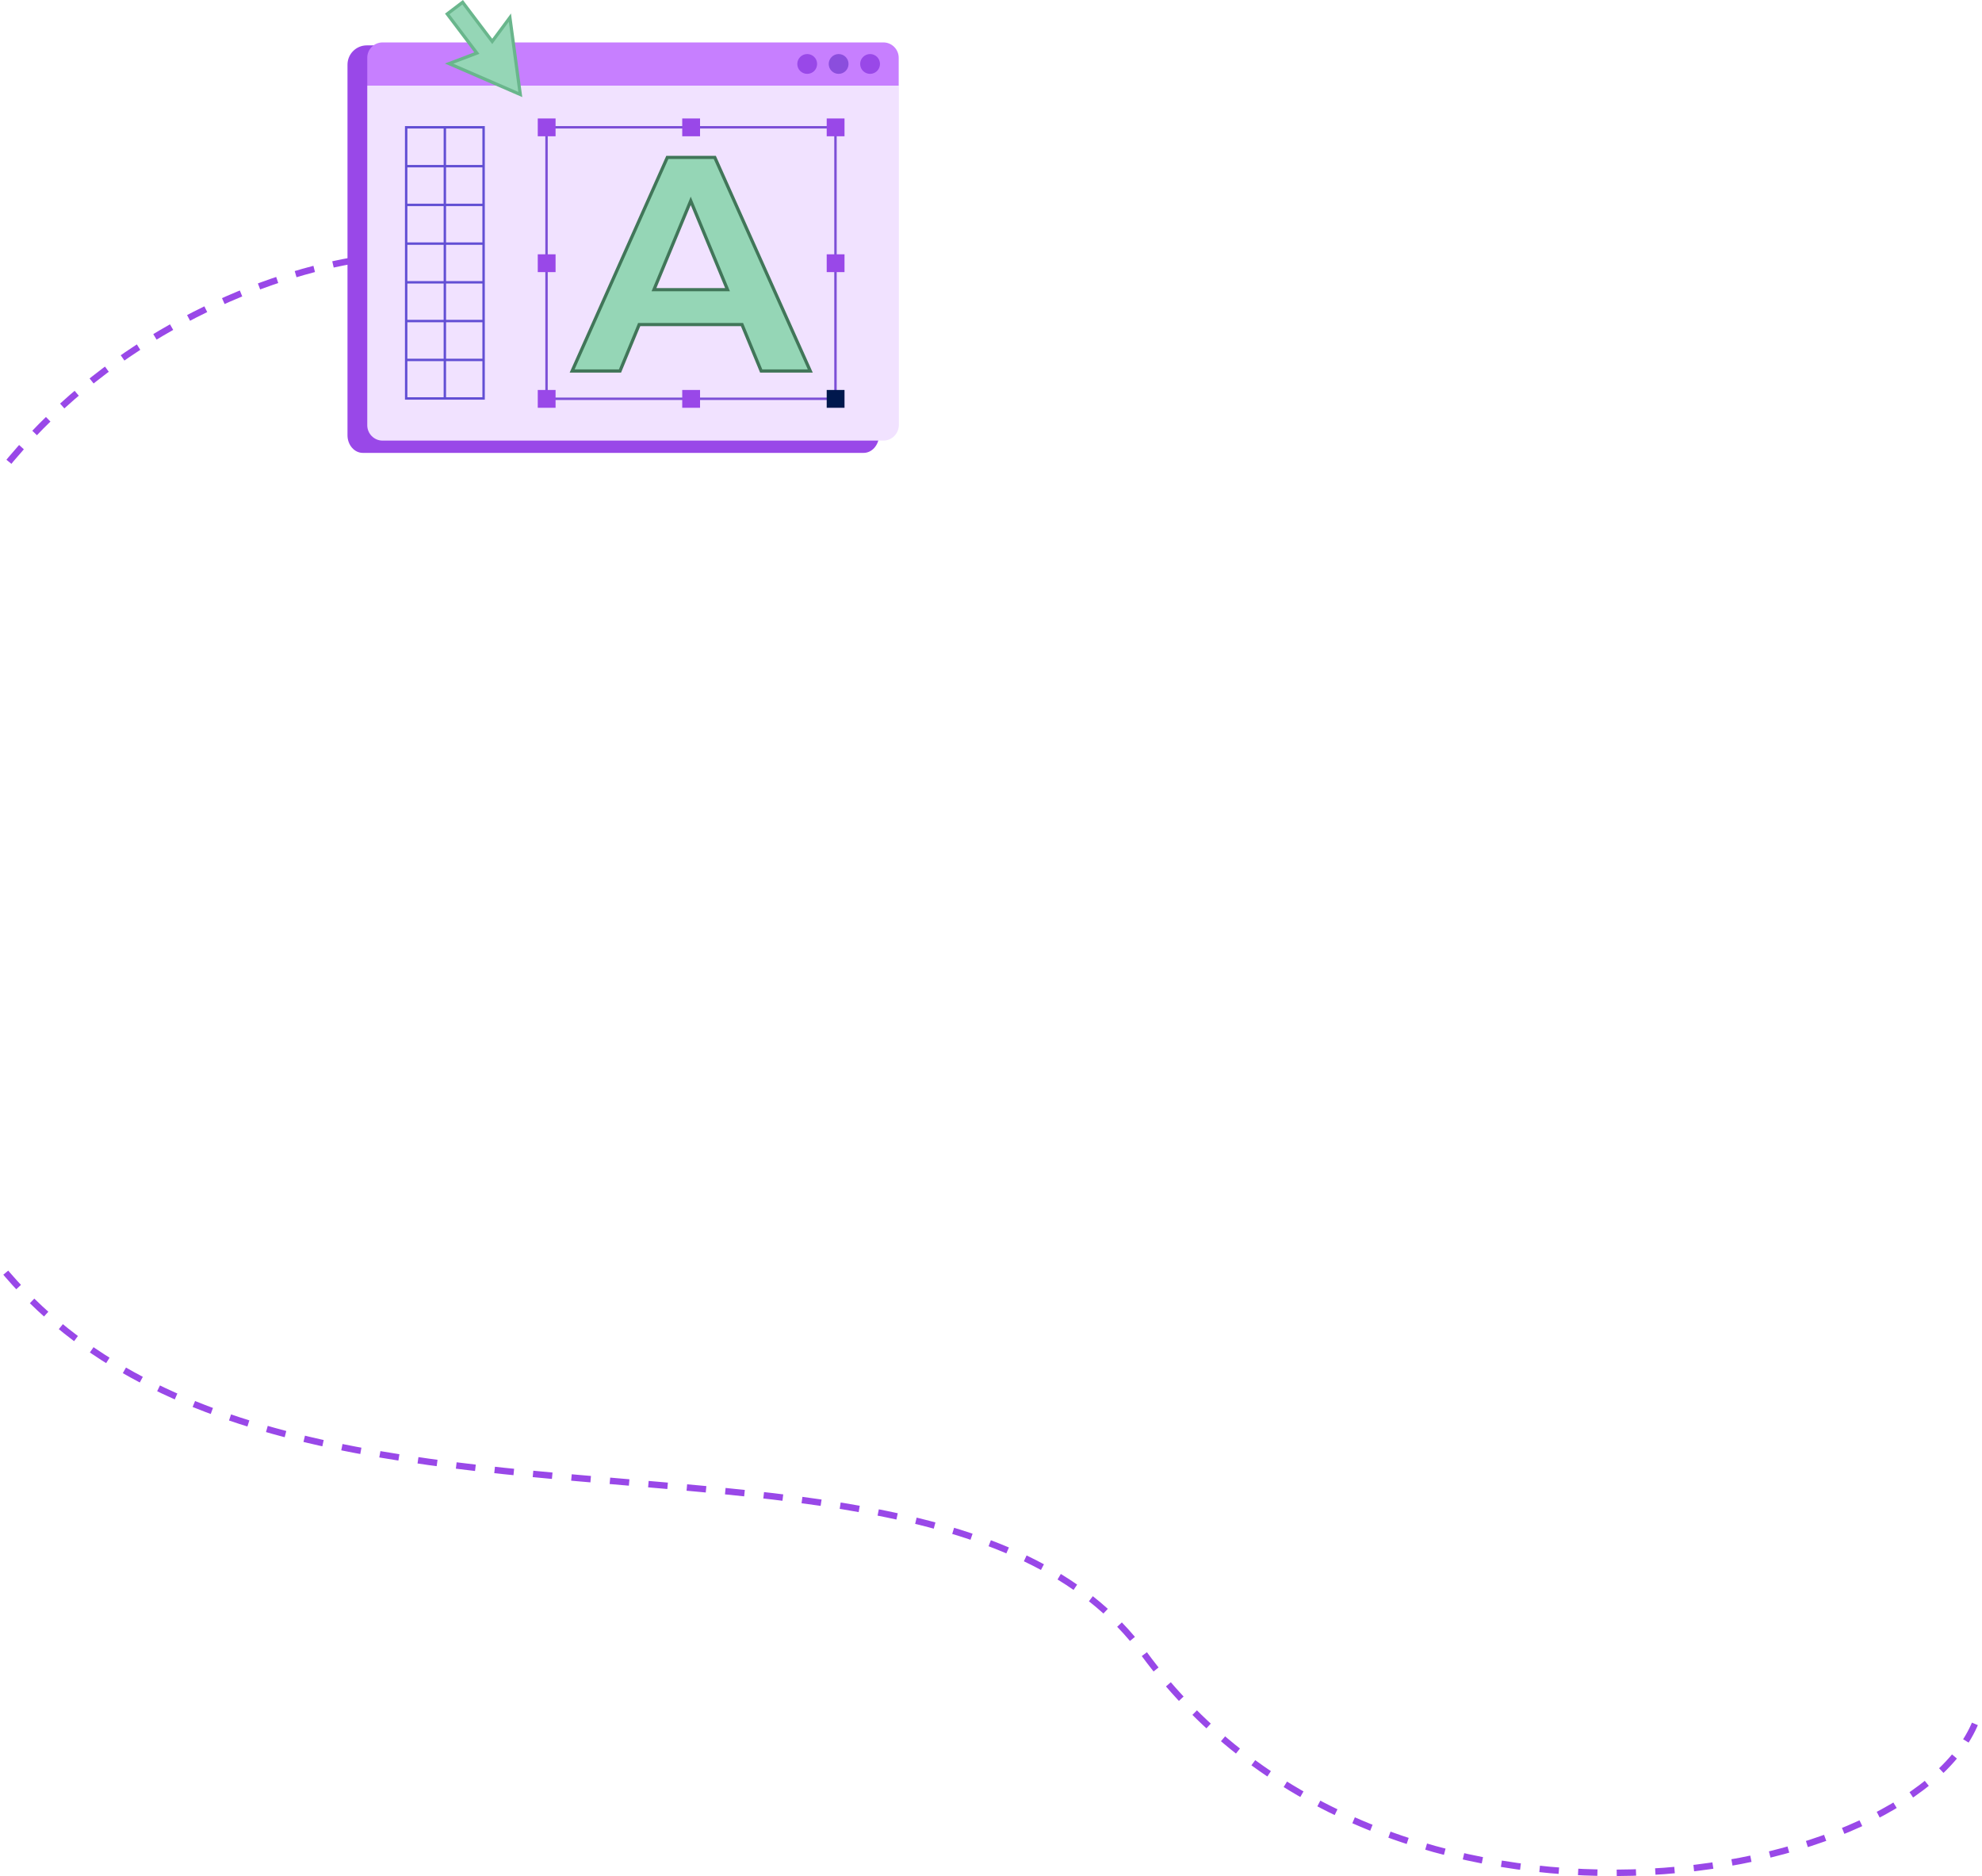 <svg width="616" height="583" viewBox="0 0 616 583" fill="none" xmlns="http://www.w3.org/2000/svg">
<path d="M268.407 140.741H112.765C110.118 140.741 108 138.254 108 135.271V20.1C108 16.786 110.686 14.1 114 14.1H267.22C270.534 14.1 273.22 16.786 273.22 20.1V135.216C273.172 138.254 271.054 140.741 268.407 140.741Z" fill="#9948E8"/>
<path d="M253.52 119.817V34.958C253.52 31.644 250.833 28.957 247.52 28.957L169.715 28.957C166.401 28.957 163.715 31.644 163.715 34.958V119.817C163.715 123.13 166.401 125.817 169.715 125.817L247.52 125.817C250.833 125.817 253.52 123.13 253.52 119.817Z" stroke="#7C4FD7" stroke-width="0.75" stroke-miterlimit="10"/>
<path d="M166.525 29.395V28.576C166.525 27.048 165.286 25.809 163.758 25.809C162.229 25.809 160.99 27.048 160.99 28.576V29.395C160.99 30.924 162.229 32.163 163.758 32.163C165.286 32.163 166.525 30.924 166.525 29.395Z" fill="#9948E8"/>
<path d="M256.328 29.395V28.576C256.328 27.048 255.089 25.809 253.56 25.809C252.032 25.809 250.793 27.048 250.793 28.576V29.395C250.793 30.924 252.032 32.163 253.56 32.163C255.089 32.163 256.328 30.924 256.328 29.395Z" fill="#9948E8"/>
<path d="M211.427 29.395V28.576C211.427 27.048 210.188 25.809 208.66 25.809C207.132 25.809 205.893 27.048 205.893 28.576V29.395C205.893 30.924 207.132 32.163 208.66 32.163C210.188 32.163 211.427 30.924 211.427 29.395Z" fill="#9948E8"/>
<path d="M166.525 126.26V125.441C166.525 123.912 165.286 122.673 163.758 122.673C162.229 122.673 160.99 123.912 160.99 125.441V126.26C160.99 127.789 162.229 129.027 163.758 129.027C165.286 129.027 166.525 127.789 166.525 126.26Z" fill="#9948E8"/>
<path d="M256.328 126.26V125.441C256.328 123.912 255.089 122.673 253.56 122.673C252.032 122.673 250.793 123.912 250.793 125.441V126.26C250.793 127.789 252.032 129.027 253.56 129.027C255.089 129.027 256.328 127.789 256.328 126.26Z" fill="#9948E8"/>
<path d="M256.328 77.859V77.039C256.328 75.511 255.089 74.272 253.56 74.272C252.032 74.272 250.793 75.511 250.793 77.039V77.859C250.793 79.387 252.032 80.626 253.56 80.626C255.089 80.626 256.328 79.387 256.328 77.859Z" fill="#9948E8"/>
<path d="M166.525 77.859V77.039C166.525 75.511 165.286 74.272 163.758 74.272C162.229 74.272 160.99 75.511 160.99 77.039V77.859C160.99 79.387 162.229 80.626 163.758 80.626C165.286 80.626 166.525 79.387 166.525 77.859Z" fill="#9948E8"/>
<path d="M211.427 126.26V125.441C211.427 123.912 210.188 122.673 208.66 122.673C207.132 122.673 205.893 123.912 205.893 125.441V126.26C205.893 127.789 207.132 129.027 208.66 129.027C210.188 129.027 211.427 127.789 211.427 126.26Z" fill="#9948E8"/>
<path d="M219.914 99.41L197.065 99.41C194.324 99.41 191.878 101.129 190.949 103.708L187.838 112.349C187.053 114.531 184.983 115.986 182.664 115.986H179.668C175.801 115.986 173.141 112.1 174.541 108.495L199.913 43.14C200.735 41.025 202.771 39.631 205.041 39.631L212.232 39.631C214.499 39.631 216.534 41.022 217.357 43.135L242.811 108.49C244.215 112.095 241.556 115.986 237.686 115.986H234.315C231.996 115.986 229.926 114.531 229.141 112.349L226.03 103.708C225.101 101.129 222.655 99.41 219.914 99.41ZM216.793 78.112L214.652 72.176C212.586 66.451 204.489 66.451 202.423 72.176L200.282 78.112C198.754 82.348 201.893 86.817 206.397 86.817L210.679 86.817C215.183 86.817 218.321 82.348 216.793 78.112Z" fill="#9948E8" stroke="#417659"/>
<path d="M144.156 119.706V34.958C144.156 31.644 141.47 28.957 138.156 28.957L126.093 28.957C122.779 28.957 120.093 31.644 120.093 34.958V119.706C120.093 123.02 122.779 125.706 126.093 125.706H138.156C141.47 125.706 144.156 123.02 144.156 119.706Z" stroke="#624FD4" stroke-width="0.75" stroke-miterlimit="10"/>
<path d="M132.113 125.761V28.957" stroke="#624FD4" stroke-width="0.75" stroke-miterlimit="10"/>
<path d="M120.082 111.953L144.146 111.953" stroke="#624FD4" stroke-width="0.75" stroke-miterlimit="10"/>
<path d="M120.082 98.084L144.146 98.084" stroke="#624FD4" stroke-width="0.75" stroke-miterlimit="10"/>
<path d="M120.082 84.267L144.146 84.267" stroke="#624FD4" stroke-width="0.75" stroke-miterlimit="10"/>
<path d="M120.082 70.46L144.146 70.46" stroke="#624FD4" stroke-width="0.75" stroke-miterlimit="10"/>
<path d="M120.082 56.643L144.146 56.643" stroke="#624FD4" stroke-width="0.75" stroke-miterlimit="10"/>
<path d="M120.082 42.828L144.146 42.828" stroke="#624FD4" stroke-width="0.75" stroke-miterlimit="10"/>
<path d="M274.552 136.923H118.909C116.262 136.923 114.145 134.757 114.145 132.158V26.616H279.365V132.11C279.316 134.757 277.199 136.923 274.552 136.923Z" fill="#F1E2FF"/>
<path d="M259.664 123.923V39.557L169.859 39.557V123.923L259.664 123.923Z" stroke="#7C4FD7" stroke-width="0.75" stroke-miterlimit="10"/>
<path d="M172.669 36.814H167.135V42.349H172.669V36.814Z" fill="#9948E8"/>
<path d="M262.472 36.814H256.938V42.349H262.472V36.814Z" fill="#9948E8"/>
<path d="M217.572 36.814H212.037V42.349H217.572V36.814Z" fill="#9948E8"/>
<path d="M172.669 121.186H167.135V126.72H172.669V121.186Z" fill="#9948E8"/>
<path d="M262.472 121.186H256.938V126.72H262.472V121.186Z" fill="#00184D"/>
<path d="M262.472 79.027H256.938V84.561H262.472V79.027Z" fill="#9948E8"/>
<path d="M172.669 79.027H167.135V84.561H172.669V79.027Z" fill="#9948E8"/>
<path d="M217.572 121.186H212.037V126.72H217.572V121.186Z" fill="#9948E8"/>
<path d="M230.737 101.167L230.61 100.858H230.275H198.993H198.658L198.531 101.167L192.691 115.296H177.817L207.403 48.918H222.155L251.835 115.296H236.577L230.737 101.167ZM225.366 90.018H226.115L225.828 89.327L215.144 63.531L214.682 62.416L214.22 63.531L203.536 89.327L203.25 90.018H203.998H225.366Z" fill="#95D6B6" stroke="#417659"/>
<path d="M150.301 123.827L150.301 39.557L126.237 39.557L126.237 123.827H150.301Z" stroke="#624FD4" stroke-width="0.75" stroke-miterlimit="10"/>
<path d="M138.258 123.875V39.557" stroke="#624FD4" stroke-width="0.75" stroke-miterlimit="10"/>
<path d="M126.227 111.847H150.29" stroke="#624FD4" stroke-width="0.75" stroke-miterlimit="10"/>
<path d="M126.227 99.767H150.29" stroke="#624FD4" stroke-width="0.75" stroke-miterlimit="10"/>
<path d="M126.227 87.732H150.29" stroke="#624FD4" stroke-width="0.75" stroke-miterlimit="10"/>
<path d="M126.227 75.706H150.29" stroke="#624FD4" stroke-width="0.75" stroke-miterlimit="10"/>
<path d="M126.227 63.671H150.29" stroke="#624FD4" stroke-width="0.75" stroke-miterlimit="10"/>
<path d="M126.227 51.638H150.29" stroke="#624FD4" stroke-width="0.75" stroke-miterlimit="10"/>
<path d="M118.909 13.183H274.552C277.199 13.183 279.316 15.349 279.316 17.948V26.61H114.145V17.948C114.145 15.301 116.262 13.183 118.909 13.183Z" fill="#C77FFF"/>
<path d="M267.334 19.874C267.334 21.607 268.73 22.954 270.414 22.954C272.147 22.954 273.494 21.558 273.494 19.874C273.494 18.142 272.099 16.794 270.414 16.794C268.73 16.794 267.334 18.19 267.334 19.874Z" fill="#9948E8"/>
<path d="M257.562 19.874C257.562 21.607 258.958 22.954 260.643 22.954C262.375 22.954 263.723 21.558 263.723 19.874C263.723 18.142 262.327 16.794 260.643 16.794C258.958 16.794 257.562 18.19 257.562 19.874Z" fill="#8B4EDD"/>
<path d="M247.795 19.874C247.795 21.607 249.191 22.954 250.875 22.954C252.608 22.954 253.955 21.558 253.955 19.874C253.955 18.142 252.559 16.794 250.875 16.794C249.191 16.794 247.795 18.19 247.795 19.874Z" fill="#9948E8"/>
<path d="M152.584 12.333L152.986 12.866L153.384 12.33L158.475 5.472L161.705 29.364L139.584 19.764L147.577 16.735L148.201 16.498L147.799 15.965L139.004 4.332L143.79 0.701L152.584 12.333Z" fill="#95D6B6" stroke="#69B68C"/>
<path d="M109.372 81C48.523 91.762 -64.972 154.746 -32.164 320.59C8.847 527.895 279.915 410.649 355.434 513.735C430.953 616.821 598.496 586.235 615 532.426" stroke="#9948E8" stroke-width="2" stroke-dasharray="6 6"/>
</svg>
